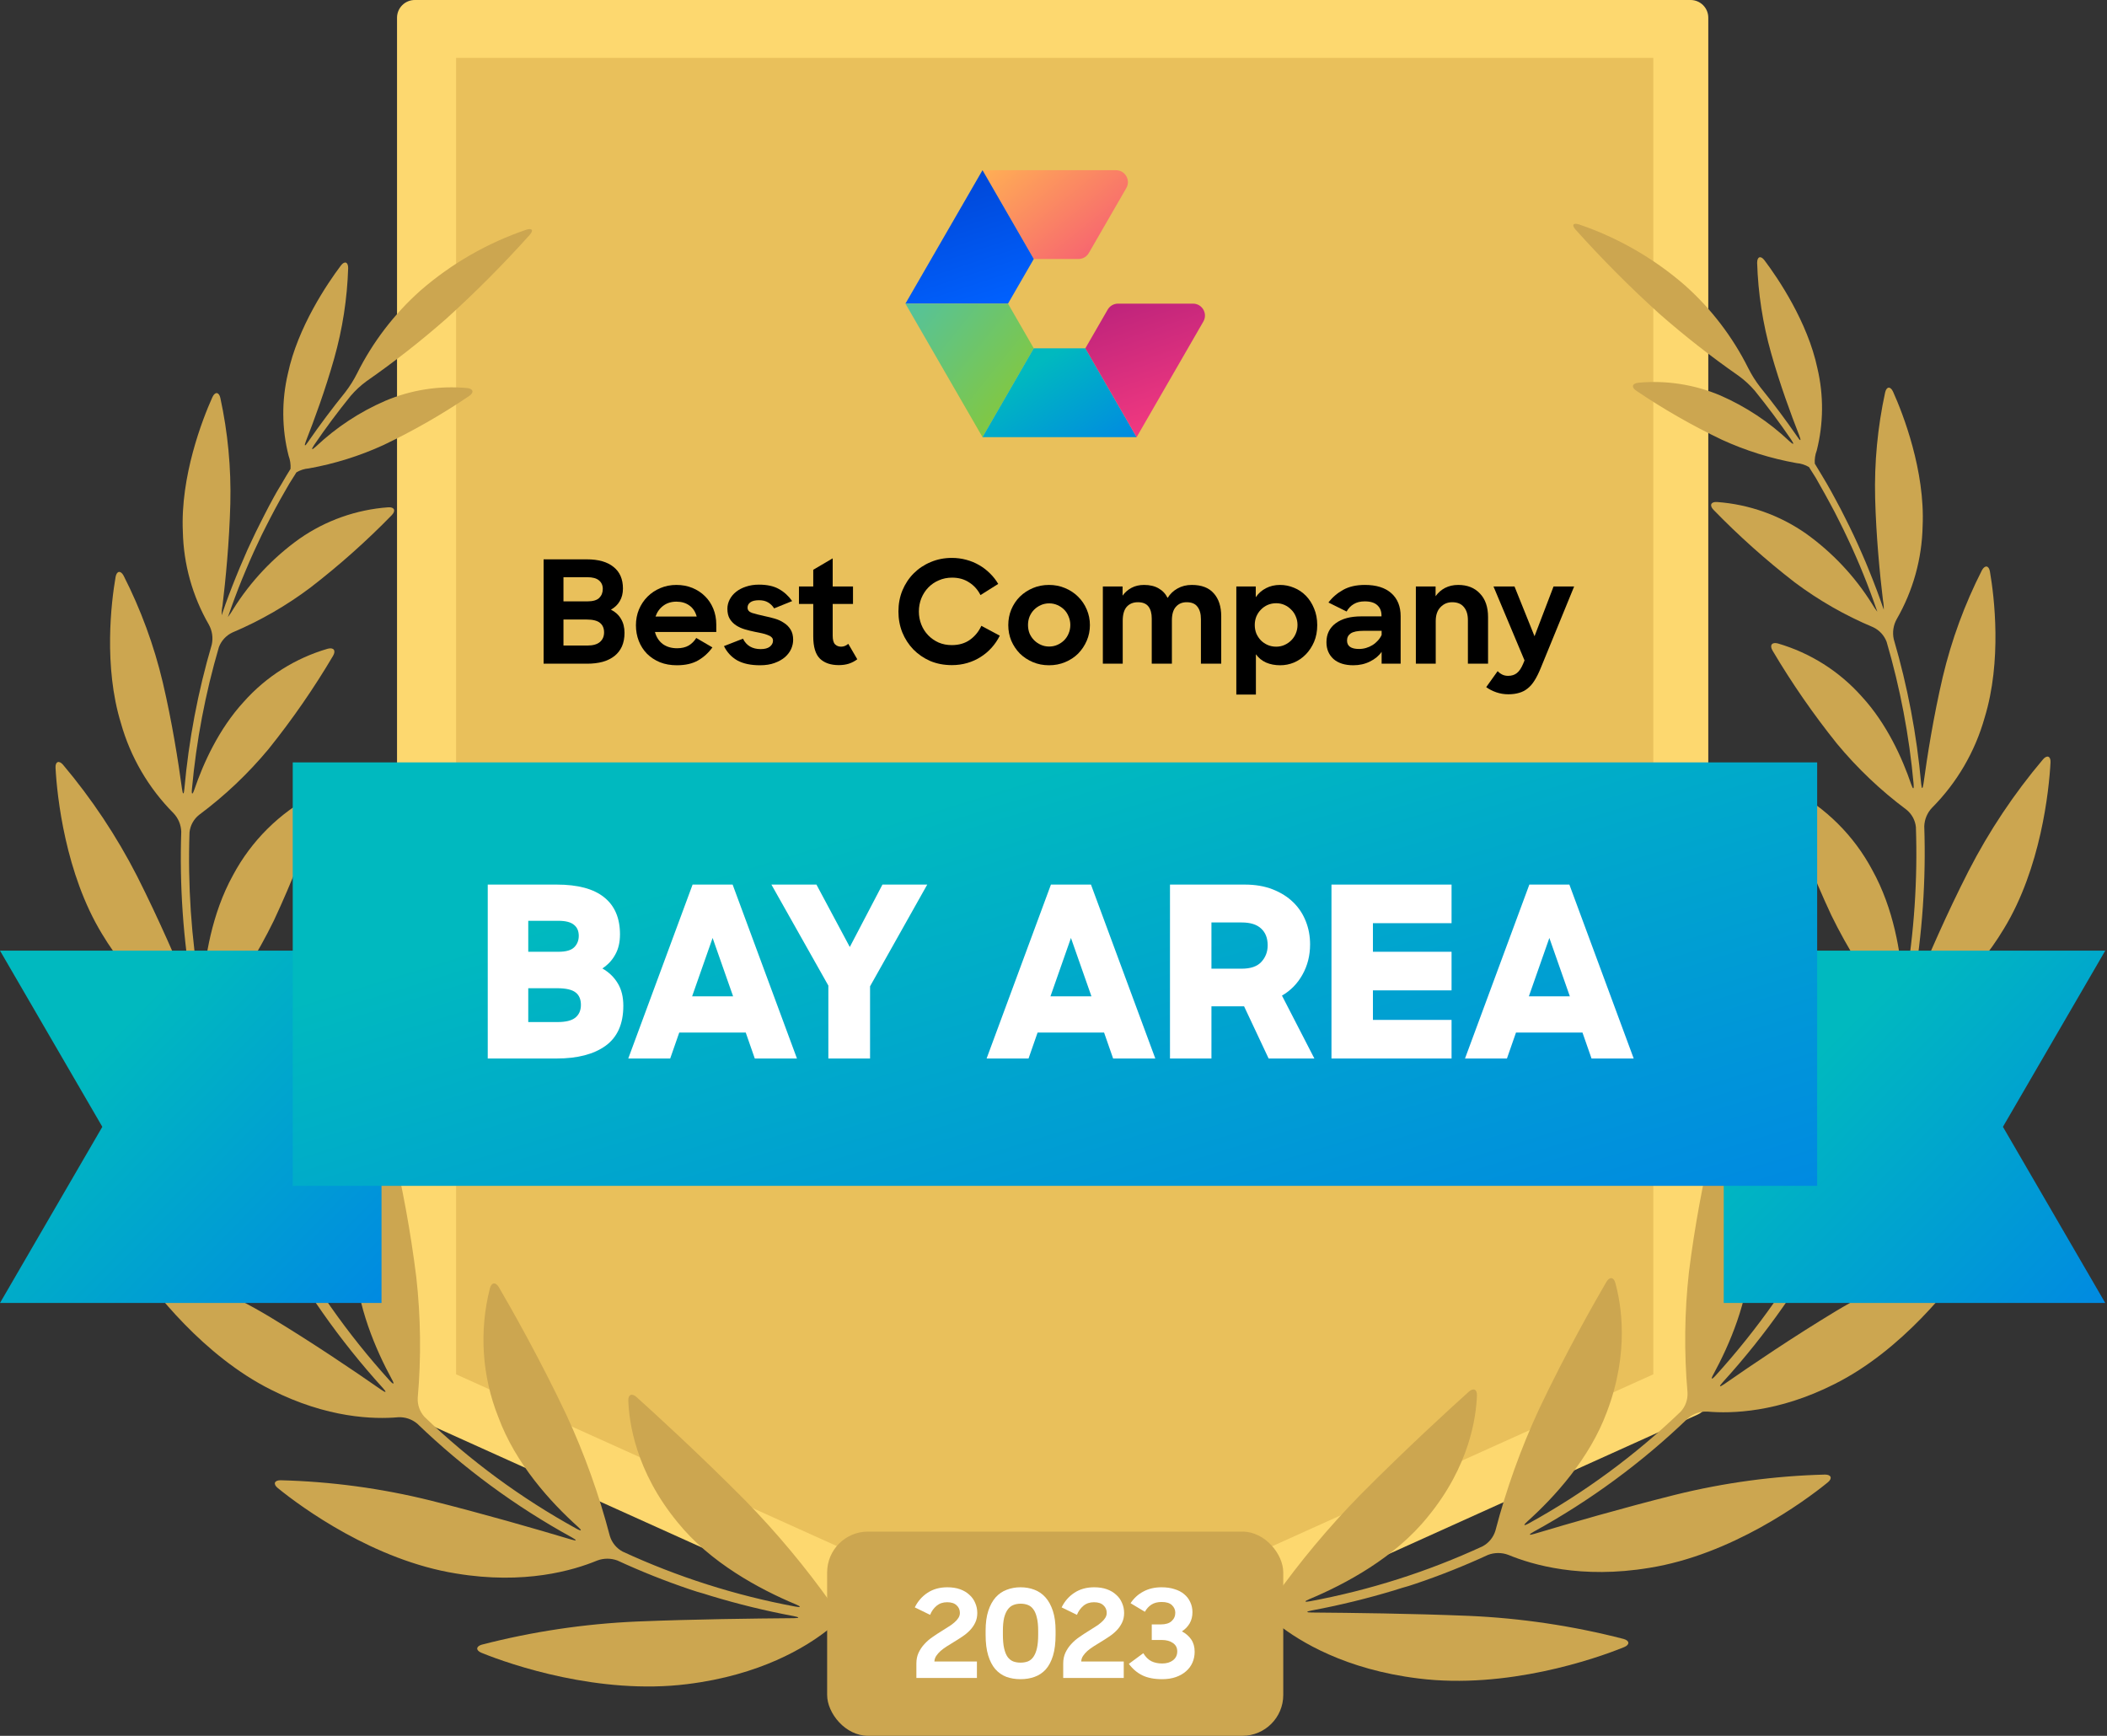<?xml version="1.0" encoding="UTF-8"?>
<svg xmlns="http://www.w3.org/2000/svg" width="619" height="510" viewBox="0 0 619 510" fill="none">
  <rect x="0" y="0" width="619" height="510" fill="#333333" stroke="none"/>
  <g clip-path="url(#clip0_803_287)">
    <g clip-path="url(#clip1_803_287)">
      <path d="M496.622 410.946L309.236 495.487L121.865 410.946V5.194H496.622V410.946V410.946Z" fill="#FDD86F"></path>
      <path fill-rule="evenodd" clip-rule="evenodd" d="M307.105 500.215C307.777 500.513 308.502 500.671 309.236 500.681C309.976 500.673 310.706 500.514 311.382 500.215L498.753 415.612C500.612 414.798 501.827 412.975 501.863 410.946V5.194C501.863 2.326 499.538 2.33142e-05 496.669 2.33142e-05H121.866C120.484 -0.004 119.157 0.541 118.177 1.515C117.197 2.489 116.644 3.813 116.64 5.194V411.008C116.676 413.038 117.891 414.86 119.751 415.674L307.105 500.215ZM309.236 489.795L127.044 407.602V10.389H491.443V407.602L309.236 489.795Z" fill="#FDD86F"></path>
      <path d="M134 403.794V17H485.708V403.794L309.846 483.125L134 403.794V403.794Z" fill="#E9C05B"></path>
      <path d="M244.291 471.225C236.651 460.452 228.175 450.296 218.941 440.852C205.255 427.058 192.238 415.192 186.997 410.464C185.644 409.251 184.524 409.733 184.587 411.537C184.82 417.758 186.655 432.19 199.097 447.307C208.63 459.126 223.171 466.949 233.793 471.381C235.457 472.081 235.348 472.345 233.607 472.019C216.095 468.764 199.058 463.335 182.891 455.86C181.092 454.882 179.75 453.233 179.159 451.272C175.963 439.045 171.685 427.126 166.375 415.658C158.459 398.924 150.03 384.165 146.546 378.178C145.629 376.623 144.4 376.732 143.934 378.489C140.723 391.06 141.589 404.326 146.406 416.374C151.476 430.122 161.834 441.428 169.734 448.535C171.087 449.733 170.916 449.997 169.33 449.126C153.082 440.186 138.081 429.148 124.711 416.296C123.336 414.784 122.619 412.786 122.721 410.744C123.758 398.929 123.617 387.041 122.301 375.254C120.645 361.961 118.236 348.772 115.085 335.752C114.665 333.995 113.53 333.761 112.503 335.301C106.249 345.835 103.352 358.025 104.198 370.246C104.836 383.777 110.419 396.591 115.085 405.192C115.971 406.747 115.707 406.98 114.494 405.643C102.039 391.911 91.349 376.677 82.674 360.293C81.831 358.424 81.775 356.294 82.519 354.383C87.194 343.6 90.728 332.357 93.063 320.838C95.493 307.776 97.134 294.579 97.978 281.32C98.086 279.516 96.998 278.925 95.629 280.091C86.525 288.149 80.11 298.804 77.247 310.62C73.779 323.761 75.132 337.696 76.967 347.26C77.309 349.033 76.967 349.142 76.267 347.494C69.926 333.501 64.987 318.915 61.524 303.948C61.191 301.932 61.69 299.866 62.908 298.225C69.769 289.629 75.662 280.304 80.481 270.418C85.814 259.002 90.411 247.257 94.245 235.255C94.789 233.529 93.872 232.689 92.254 233.498C82.122 238.813 73.826 247.055 68.444 257.152C62.208 268.427 60.124 281.615 59.533 290.822C59.409 292.626 59.097 292.657 58.786 290.822C56.188 275.545 55.146 260.043 55.676 244.555C55.885 242.527 56.906 240.67 58.507 239.407C66.057 233.787 72.912 227.287 78.926 220.045C85.872 211.393 92.192 202.256 97.838 192.705C98.755 191.15 98.055 190.139 96.282 190.605C86.771 193.368 78.232 198.758 71.648 206.157C64.23 214.213 59.673 224.431 57.122 231.911C56.531 233.638 56.22 233.575 56.392 231.771C57.676 217.67 60.327 203.727 64.307 190.139C65.025 188.226 66.466 186.673 68.32 185.815C76.461 182.371 84.149 177.942 91.212 172.627C99.66 166.111 107.637 159.007 115.085 151.368C116.344 150.061 115.893 148.941 114.074 149.05C104.701 149.721 95.684 152.913 87.978 158.288C80.21 163.835 73.605 170.852 68.538 178.941C68.078 179.751 67.558 180.526 66.982 181.258C66.982 181.087 67.091 180.932 67.138 180.776C67.449 179.874 67.76 178.988 68.087 178.086C68.413 177.184 68.724 176.344 69.051 175.458L70.062 172.798L71.104 170.185C71.477 169.299 71.835 168.412 72.208 167.542C72.581 166.671 72.939 165.815 73.312 164.944L74.478 162.316C74.867 161.461 75.272 160.605 75.676 159.75L76.905 157.137L78.18 154.602C78.615 153.747 79.051 152.876 79.502 152.021C79.953 151.165 80.373 150.341 80.824 149.517L82.223 146.951C82.69 146.111 83.156 145.287 83.639 144.462C84.121 143.638 84.603 142.767 85.1 141.927L86.656 139.47L87.076 138.786C88.193 138.12 89.449 137.721 90.746 137.62C98.31 136.265 105.672 133.96 112.659 130.761C121.384 126.602 129.785 121.793 137.791 116.376C139.346 115.365 139.066 114.214 137.262 114.012C129.056 113.255 120.79 114.542 113.203 117.76C105.698 121.011 98.815 125.542 92.861 131.15C91.539 132.379 91.306 132.192 92.317 130.699C95.645 125.816 99.201 121.036 102.985 116.36C104.383 114.717 105.97 113.245 107.713 111.974C115.827 106.327 123.615 100.226 131.041 93.701C139.652 85.913 147.848 77.68 155.598 69.035C156.811 67.682 156.36 66.951 154.649 67.48C143.221 71.364 132.657 77.433 123.545 85.349C115.826 92.219 109.491 100.501 104.883 109.75C103.903 111.691 102.742 113.534 101.415 115.256C97.578 120.004 93.95 124.851 90.528 129.797C89.517 131.352 89.268 131.165 89.922 129.486C92.363 123.265 95.598 114.463 98.18 105.302C100.627 96.654 102.006 87.739 102.285 78.755C102.285 76.936 101.228 76.578 100.139 78.024C96.142 83.328 87.464 96.174 84.587 109.735C82.704 117.694 82.773 125.991 84.789 133.918C85.248 135.144 85.439 136.454 85.349 137.759L84.914 138.49C84.416 139.299 83.934 140.046 83.452 140.917C82.97 141.787 82.441 142.643 81.897 143.529C81.352 144.416 80.948 145.162 80.497 145.971L79.066 148.615L77.76 151.134C77.293 152.021 76.858 152.907 76.407 153.809C75.956 154.711 75.567 155.473 75.163 156.297C74.758 157.122 74.307 158.102 73.888 158.988C73.468 159.874 73.094 160.683 72.706 161.523C72.317 162.363 71.959 163.296 71.539 164.229C71.119 165.162 70.793 165.924 70.435 166.78C70.077 167.635 69.688 168.599 69.315 169.517C68.942 170.434 68.615 171.227 68.289 172.083C67.962 172.938 67.573 173.918 67.231 174.835C66.889 175.753 66.594 176.562 66.283 177.417L65.318 180.201C65.318 180.372 65.21 180.559 65.147 180.73C65.1 179.812 65.174 178.892 65.365 177.993C66.267 170.45 67.371 159.33 67.667 147.993C67.932 137.545 66.945 127.102 64.727 116.889C64.323 115.131 63.172 115.022 62.41 116.671C59.424 123.281 52.97 139.999 53.717 156.204C53.927 165.804 56.553 175.197 61.353 183.513C62.35 185.307 62.654 187.404 62.208 189.408C58.148 203.232 55.455 217.421 54.167 231.771C54.012 233.575 53.717 233.575 53.468 231.771C52.379 223.778 50.559 212.145 47.822 200.496C45.241 189.614 41.373 179.079 36.298 169.112C35.459 167.557 34.292 167.697 33.965 169.486C32.675 176.873 30.404 195.784 35.521 212.456C38.327 222.439 43.638 231.539 50.948 238.894C52.365 240.372 53.185 242.322 53.25 244.368C52.719 260.156 53.809 275.957 56.5 291.522C56.811 293.311 56.5 293.388 55.832 291.724C52.286 283.093 46.718 270.185 40.28 257.432C34.288 245.724 26.983 234.736 18.507 224.68C17.325 223.311 16.221 223.762 16.314 225.566C16.749 233.933 19.175 256.67 29.984 274.415C38.88 289.252 49.424 296.53 55.381 299.749C57.138 300.794 58.442 302.458 59.035 304.415C62.555 319.703 67.604 334.599 74.105 348.878C74.852 350.526 74.603 350.682 73.499 349.236C67.542 341.46 58.491 329.858 48.615 318.676C39.333 308.205 28.899 298.814 17.512 290.682C15.956 289.656 15.054 290.356 15.583 292.098C18.056 300.496 26.438 323.481 42.426 339.033C55.598 351.988 68.444 356.483 75.365 358.069C77.31 358.615 78.976 359.876 80.031 361.599C88.867 378.29 99.76 393.808 112.456 407.789C113.669 409.126 113.483 409.344 111.99 408.318C103.841 402.641 91.772 394.476 79.237 386.903C67.305 379.77 54.593 374.031 41.353 369.795C39.626 369.267 38.911 370.246 39.938 371.739C44.836 378.94 59.735 398.395 79.657 408.333C96.205 416.7 109.89 417.027 116.982 416.405C119.027 416.301 121.034 416.979 122.596 418.302C136.192 431.393 151.462 442.626 168.008 451.708C169.563 452.579 169.563 452.843 167.759 452.314C157.371 449.204 141.927 444.74 126.422 440.852C112.01 437.284 97.252 435.292 82.41 434.912C80.59 434.912 80.171 436.031 81.586 437.182C88.631 442.952 109.999 458.488 134.012 462.314C154.042 465.642 168.381 461.428 175.442 458.504C177.367 457.781 179.489 457.781 181.414 458.504C188.319 461.695 195.39 464.514 202.596 466.949C204.307 467.524 205.706 467.96 205.706 467.928C205.706 467.897 207.121 468.348 208.817 468.877C216.83 471.309 224.97 473.298 233.202 474.834C234.975 475.176 234.96 475.425 233.202 475.44C221.46 475.533 203.996 475.736 187.122 476.42C171.737 477.089 156.465 479.367 141.554 483.216C139.812 483.714 139.735 484.896 141.414 485.596C150.046 489.126 176.095 498.037 201.849 494.818C223.373 492.19 236.764 483.931 243.031 479.001C244.71 477.794 246.751 477.196 248.816 477.306C250.029 477.462 251.242 477.586 252.456 477.711C254.26 477.897 255.721 477.353 255.721 476.544C255.721 475.736 254.26 474.896 252.471 474.694L249.361 474.32C247.349 473.945 245.544 472.844 244.291 471.225Z" fill="#CCA650"></path>
      <path d="M374.181 469.67C381.828 458.897 390.309 448.742 399.547 439.297C413.232 425.503 426.249 413.636 431.506 408.909C432.843 407.696 433.963 408.178 433.901 409.982C433.668 416.203 431.848 430.635 419.375 445.751C409.858 457.571 395.316 465.394 384.71 469.826C383.03 470.526 383.155 470.79 384.881 470.463C402.392 467.208 419.429 461.78 435.596 454.305C437.396 453.327 438.737 451.678 439.329 449.717C442.524 437.49 446.802 425.571 452.112 414.103C460.028 397.369 468.457 382.61 471.941 376.623C472.859 375.067 474.087 375.176 474.554 376.934C476.218 382.952 478.8 397.151 472.081 414.818C467.011 428.566 456.653 439.873 448.753 446.98C447.4 448.177 447.571 448.442 449.157 447.571C465.403 438.627 480.404 427.589 493.776 414.741C495.152 413.229 495.868 411.23 495.767 409.189C494.73 397.374 494.87 385.486 496.187 373.699C497.859 360.438 500.273 347.281 503.418 334.29C503.838 332.533 505.051 332.299 506 333.839C512.256 344.372 515.148 356.564 514.289 368.784C513.652 382.315 508.068 395.13 503.403 403.73C502.532 405.285 502.781 405.518 503.994 404.181C516.449 390.45 527.138 375.215 535.813 358.831C536.656 356.962 536.712 354.832 535.969 352.921C531.301 342.135 527.767 330.893 525.424 319.376C522.979 306.315 521.322 293.118 520.463 279.858C520.354 278.054 521.443 277.463 522.827 278.63C531.914 286.663 538.328 297.283 541.21 309.065C544.693 322.206 543.34 336.141 541.505 345.705C541.163 347.478 541.505 347.587 542.205 345.939C548.551 331.947 553.495 317.36 556.964 302.393C557.283 300.375 556.779 298.313 555.564 296.67C548.703 288.074 542.81 278.749 537.99 268.863C532.665 257.444 528.068 245.699 524.227 233.7C523.683 231.974 524.6 231.134 526.218 231.942C536.35 237.257 544.647 245.5 550.028 255.597C556.342 266.919 558.426 280.107 559.017 289.267C559.126 291.071 559.437 291.102 559.748 289.267C562.346 273.99 563.389 258.488 562.858 243C562.649 240.972 561.628 239.115 560.028 237.852C552.493 232.228 545.654 225.729 539.655 218.49C532.714 209.834 526.395 200.697 520.743 191.15C519.826 189.594 520.526 188.583 522.298 189.05C531.803 191.818 540.335 197.208 546.917 204.602C554.351 212.658 558.892 222.876 561.443 230.356C562.034 232.082 562.345 232.02 562.174 230.216C560.889 216.115 558.238 202.172 554.258 188.583C553.54 186.671 552.099 185.118 550.245 184.26C542.056 180.826 534.32 176.396 527.213 171.072C518.791 164.554 510.84 157.45 503.418 149.812C502.143 148.506 502.594 147.386 504.414 147.495C513.786 148.165 522.803 151.357 530.51 156.733C538.278 162.28 544.883 169.297 549.95 177.386C550.417 178.192 550.937 178.966 551.505 179.703C551.505 179.532 551.396 179.377 551.35 179.221C551.039 178.319 550.728 177.433 550.401 176.531C550.074 175.629 549.763 174.789 549.437 173.902C549.11 173.016 548.768 172.129 548.426 171.243L547.384 168.63C547.026 167.744 546.653 166.857 546.295 165.986L545.175 163.389L544.009 160.761C543.62 159.906 543.216 159.05 542.812 158.195C542.407 157.339 542.003 156.453 541.567 155.582C541.132 154.711 540.743 153.903 540.308 153.047L539.001 150.466C538.566 149.626 538.115 148.786 537.664 147.962L536.264 145.396L534.865 142.907L533.434 140.372L531.879 137.915L531.459 137.231C530.34 136.568 529.085 136.169 527.788 136.064C520.225 134.709 512.862 132.405 505.876 129.206C497.152 125.043 488.751 120.235 480.744 114.82C479.188 113.809 479.468 112.659 481.272 112.456C489.514 111.681 497.82 112.969 505.44 116.204C512.901 119.468 519.741 123.999 525.658 129.595C526.98 130.823 527.213 130.637 526.202 129.144C522.874 124.26 519.318 119.481 515.533 114.805C514.126 113.16 512.529 111.687 510.774 110.419C502.661 104.772 494.872 98.671 487.446 92.145C478.84 84.354 470.643 76.121 462.89 67.48C461.677 66.127 462.128 65.396 463.854 65.925C475.281 69.811 485.845 75.879 494.958 83.794C502.675 90.666 509.01 98.948 513.62 108.195C514.6 110.136 515.761 111.979 517.089 113.701C520.935 118.449 524.564 123.296 527.975 128.242C528.986 129.797 529.235 129.61 528.581 127.931C526.14 121.71 522.905 112.907 520.323 103.747C517.876 95.099 516.497 86.184 516.218 77.2C516.218 75.38 517.275 75.023 518.364 76.469C522.361 81.772 531.054 94.618 533.916 108.18C535.795 116.139 535.731 124.434 533.729 132.363C533.261 133.586 533.064 134.897 533.154 136.204L533.589 136.935L535.051 139.361C535.564 140.217 536.062 141.088 536.606 141.974L537.99 144.416C538.473 145.302 538.955 146.173 539.421 147.06C539.888 147.946 540.308 148.708 540.743 149.532C541.179 150.357 541.645 151.305 542.096 152.207C542.547 153.109 542.936 153.871 543.34 154.696L544.631 157.386L545.798 159.921C546.202 160.823 546.606 161.725 546.995 162.627C547.384 163.529 547.742 164.322 548.099 165.178L549.219 167.915C549.572 168.765 549.914 169.62 550.245 170.481C550.603 171.399 550.961 172.316 551.303 173.234C551.645 174.151 551.941 174.96 552.252 175.815L553.231 178.599L553.418 179.128C553.439 178.21 553.361 177.292 553.185 176.391C552.283 168.848 551.179 157.728 550.883 146.391C550.618 135.943 551.605 125.5 553.822 115.287C554.227 113.53 555.378 113.421 556.14 115.069C559.126 121.679 565.58 138.397 564.833 154.602C564.63 164.206 562.009 173.604 557.213 181.927C556.216 183.721 555.911 185.818 556.357 187.821C560.41 201.647 563.103 215.836 564.398 230.185C564.553 231.989 564.849 231.989 565.098 230.185C566.186 222.191 568.021 210.558 570.743 198.91C573.324 188.028 577.193 177.493 582.267 167.526C583.122 165.971 584.289 166.111 584.6 167.899C585.891 175.286 588.161 194.198 583.045 210.869C580.238 220.853 574.928 229.953 567.617 237.308C566.2 238.786 565.38 240.736 565.315 242.782C565.846 258.57 564.757 274.37 562.065 289.936C561.754 291.724 562.065 291.802 562.734 290.138C566.28 281.507 571.847 268.598 578.363 255.846C584.38 244.134 591.711 233.146 600.214 223.093C601.396 221.725 602.5 222.176 602.407 223.98C601.971 232.347 599.545 255.084 588.737 272.829C579.841 287.665 569.312 294.944 563.34 298.163C561.583 299.208 560.279 300.872 559.685 302.828C556.165 318.117 551.117 333.013 544.616 347.292C543.869 348.94 544.118 349.096 545.222 347.649C551.179 339.873 560.23 328.272 570.105 317.09C579.388 306.619 589.822 297.228 601.209 289.096C602.765 288.07 603.667 288.769 603.138 290.511C600.587 298.847 592.158 321.88 576.217 337.369C563.045 350.324 550.199 354.819 543.278 356.405C541.305 356.934 539.608 358.197 538.535 359.935C529.704 376.63 518.81 392.148 506.109 406.125C504.896 407.462 505.082 407.68 506.575 406.654C514.725 400.977 526.793 392.812 539.328 385.238C551.261 378.106 563.972 372.367 577.213 368.131C578.954 367.603 579.654 368.582 578.643 370.075C573.729 377.276 558.846 396.731 538.908 406.669C522.361 415.036 508.675 415.363 501.583 414.741C499.54 414.643 497.534 415.321 495.969 416.638C482.37 429.726 467.1 440.958 450.557 450.044C449.002 450.915 449.08 451.179 450.806 450.65C461.195 447.54 476.638 443.076 492.143 439.188C506.561 435.619 521.323 433.627 536.171 433.248C537.975 433.248 538.395 434.367 536.995 435.518C529.935 441.288 508.566 456.824 484.554 460.65C464.523 463.978 450.199 459.764 443.123 456.84C441.204 456.116 439.086 456.116 437.167 456.84C430.257 460.031 423.181 462.85 415.969 465.285C414.259 465.86 412.859 466.296 412.859 466.264C412.859 466.233 411.444 466.684 409.749 467.213C401.741 469.643 393.605 471.632 385.379 473.17C383.59 473.512 383.606 473.76 385.379 473.776C397.12 473.869 414.585 474.072 431.459 474.756C446.844 475.424 462.116 477.702 477.027 481.552C478.768 482.05 478.846 483.232 477.167 483.931C468.535 487.462 442.486 496.373 416.747 493.154C395.208 490.526 381.817 482.267 375.55 477.337C373.871 476.13 371.83 475.532 369.764 475.642C368.551 475.798 367.338 475.922 366.125 476.047C364.321 476.233 362.859 475.689 362.859 474.88C362.859 474.072 364.321 473.232 366.125 473.03L369.236 472.656C371.189 472.288 372.945 471.228 374.181 469.67Z" fill="#CCA650"></path>
      <path d="M288.645 50L303.703 76.097H316.835C318.088 76.097 319.247 75.428 319.873 74.343L330.888 55.263C332.238 52.924 330.55 50 327.85 50H288.645Z" fill="url(#paint0_linear_803_287)"></path>
      <path d="M288.644 50L303.703 76.097L296.132 89.212H266L288.644 50Z" fill="url(#paint1_linear_803_287)"></path>
      <path d="M266 89.212H296.132L303.703 102.335L288.644 128.432L266 89.212Z" fill="url(#paint2_linear_803_287)"></path>
      <path d="M303.703 102.335H318.86L333.926 128.432H288.645L303.703 102.335Z" fill="url(#paint3_linear_803_287)"></path>
      <path d="M318.859 102.335L325.418 90.968C326.045 89.881 327.203 89.212 328.457 89.212H350.486C353.187 89.212 354.875 92.136 353.525 94.475L333.925 128.432L318.859 102.335Z" fill="url(#paint4_linear_803_287)"></path>
      <path d="M79.051 279.314H0L30.062 331.071L0 382.828H112.083V345.223V279.314H79.051V279.314Z" fill="url(#paint5_linear_803_287)"></path>
      <path d="M618.488 279.314H539.437H506.404V345.223V382.828H618.488L588.426 331.071L618.488 279.314V279.314Z" fill="url(#paint6_linear_803_287)"></path>
      <path d="M533.851 348.416V278.51V273.86V269.194V224H86V269.194V273.86V278.51V348.416H112.765H115.891H119.032H500.818H503.944H507.086H533.851V348.416Z" fill="url(#paint7_linear_803_287)"></path>
      <path d="M143.292 259.9H163.522C169.728 259.9 174.372 261.137 177.452 263.61C180.578 266.083 182.142 269.723 182.142 274.53C182.142 276.863 181.675 278.847 180.742 280.48C179.855 282.113 178.595 283.467 176.962 284.54C178.922 285.66 180.438 287.13 181.512 288.95C182.585 290.723 183.122 292.917 183.122 295.53C183.122 300.85 181.372 304.77 177.872 307.29C174.418 309.763 169.635 311 163.522 311H143.292V259.9ZM155.192 290.35V300.29H163.802C166.182 300.29 167.908 299.87 168.982 299.03C170.102 298.143 170.662 296.883 170.662 295.25C170.662 293.617 170.148 292.403 169.122 291.61C168.095 290.77 166.252 290.35 163.592 290.35H155.192ZM155.192 270.54V279.64H164.082C166.275 279.64 167.815 279.197 168.702 278.31C169.588 277.423 170.032 276.303 170.032 274.95C170.032 273.55 169.565 272.477 168.632 271.73C167.698 270.937 166.158 270.54 164.012 270.54H155.192Z" fill="white"></path>
      <path d="M203.473 259.9H215.233L234.133 311H221.743L219.083 303.37H199.553L196.893 311H184.573L203.473 259.9ZM203.333 292.73H215.373L209.353 275.58L203.333 292.73Z" fill="white"></path>
      <path d="M243.356 289.58L226.626 259.9H239.856L249.656 278.24L259.246 259.9H272.406L255.606 289.79V311H243.356V289.58Z" fill="white"></path>
      <path d="M308.747 259.9H320.507L339.407 311H327.017L324.357 303.37H304.827L302.167 311H289.847L308.747 259.9ZM308.607 292.73H320.647L314.627 275.58L308.607 292.73Z" fill="white"></path>
      <path d="M343.721 259.9H365.701C368.781 259.9 371.511 260.367 373.891 261.3C376.271 262.233 378.278 263.493 379.911 265.08C381.545 266.667 382.781 268.533 383.621 270.68C384.461 272.78 384.881 275.043 384.881 277.47C384.881 280.737 384.135 283.7 382.641 286.36C381.195 288.973 379.188 291.027 376.621 292.52L386.141 311H372.701L365.491 295.67H355.901V311H343.721V259.9ZM355.901 271.03V284.61H364.791C367.405 284.61 369.318 283.957 370.531 282.65C371.791 281.297 372.421 279.663 372.421 277.75C372.421 275.65 371.791 274.017 370.531 272.85C369.271 271.637 367.358 271.03 364.791 271.03H355.901Z" fill="white"></path>
      <path d="M391.163 259.9H426.443V271.24H403.343V279.64H426.443V290.98H403.343V299.66H426.443V311H391.163V259.9Z" fill="white"></path>
      <path d="M449.294 259.9H461.054L479.954 311H467.564L464.904 303.37H445.374L442.714 311H430.394L449.294 259.9ZM449.154 292.73H461.194L455.174 275.58L449.154 292.73Z" fill="white"></path>
    </g>
    <path d="M159.7 164.34H172.384C175.8 164.34 178.418 165.082 180.238 166.566C182.086 168.022 183.01 170.136 183.01 172.908C183.01 174.336 182.702 175.568 182.086 176.604C181.498 177.64 180.63 178.48 179.482 179.124C180.77 179.768 181.75 180.664 182.422 181.812C183.122 182.96 183.472 184.332 183.472 185.928C183.472 187.44 183.22 188.77 182.716 189.918C182.212 191.038 181.484 191.976 180.532 192.732C179.58 193.488 178.418 194.062 177.046 194.454C175.702 194.818 174.176 195 172.468 195H159.7V164.34ZM165.538 182.022V189.666H172.552C174.176 189.666 175.394 189.33 176.206 188.658C177.046 187.958 177.466 187.006 177.466 185.802C177.466 184.598 177.074 183.674 176.29 183.03C175.506 182.358 174.176 182.022 172.3 182.022H165.538ZM165.538 169.59V176.688H172.594C174.19 176.688 175.338 176.352 176.038 175.68C176.738 174.98 177.088 174.098 177.088 173.034C177.088 171.97 176.71 171.13 175.954 170.514C175.226 169.898 174.078 169.59 172.51 169.59H165.538Z" fill="black"></path>
    <path d="M198.837 195.462C197.017 195.462 195.365 195.168 193.881 194.58C192.397 193.964 191.123 193.124 190.059 192.06C189.023 190.996 188.225 189.75 187.665 188.322C187.105 186.894 186.825 185.354 186.825 183.702C186.825 182.05 187.119 180.51 187.707 179.082C188.323 177.626 189.163 176.366 190.227 175.302C191.291 174.238 192.551 173.398 194.007 172.782C195.463 172.166 197.031 171.858 198.711 171.858C200.419 171.858 201.987 172.152 203.415 172.74C204.843 173.328 206.075 174.14 207.111 175.176C208.147 176.184 208.959 177.402 209.547 178.83C210.135 180.258 210.429 181.812 210.429 183.492V185.676H192.411C192.803 187.16 193.559 188.336 194.679 189.204C195.827 190.044 197.241 190.464 198.921 190.464C200.265 190.464 201.399 190.198 202.323 189.666C203.247 189.106 203.989 188.364 204.549 187.44L209.295 190.212C208.147 191.808 206.747 193.082 205.095 194.034C203.443 194.986 201.357 195.462 198.837 195.462ZM198.711 176.772C197.227 176.772 195.953 177.164 194.889 177.948C193.825 178.732 193.055 179.796 192.579 181.14H204.675C204.283 179.712 203.569 178.634 202.533 177.906C201.497 177.15 200.223 176.772 198.711 176.772Z" fill="black"></path>
    <path d="M223.271 195.462C220.555 195.462 218.329 194.986 216.593 194.034C214.885 193.054 213.583 191.654 212.687 189.834L218.273 187.65C219.281 189.694 221.017 190.716 223.481 190.716C224.657 190.716 225.553 190.478 226.169 190.002C226.785 189.498 227.093 188.91 227.093 188.238C227.093 187.818 226.953 187.482 226.673 187.23C226.393 186.95 226.001 186.726 225.497 186.558C225.021 186.362 224.461 186.194 223.817 186.054C223.173 185.914 222.487 185.774 221.759 185.634C220.807 185.438 219.841 185.2 218.861 184.92C217.909 184.64 217.041 184.248 216.257 183.744C215.501 183.24 214.885 182.61 214.409 181.854C213.933 181.07 213.695 180.076 213.695 178.872C213.695 177.92 213.919 177.01 214.367 176.142C214.815 175.274 215.445 174.518 216.257 173.874C217.069 173.23 218.035 172.726 219.155 172.362C220.303 171.97 221.577 171.774 222.977 171.774C225.385 171.774 227.345 172.208 228.857 173.076C230.369 173.916 231.657 175.092 232.721 176.604L227.429 178.746C226.953 177.99 226.351 177.402 225.623 176.982C224.923 176.562 224.041 176.352 222.977 176.352C221.829 176.352 220.975 176.562 220.415 176.982C219.883 177.374 219.617 177.892 219.617 178.536C219.617 179.264 220.065 179.782 220.961 180.09C221.857 180.37 223.131 180.692 224.783 181.056C225.735 181.252 226.687 181.49 227.639 181.77C228.619 182.05 229.501 182.456 230.285 182.988C231.097 183.492 231.755 184.15 232.259 184.962C232.763 185.774 233.015 186.782 233.015 187.986C233.015 188.882 232.819 189.778 232.427 190.674C232.035 191.542 231.433 192.34 230.621 193.068C229.809 193.768 228.787 194.342 227.555 194.79C226.351 195.238 224.923 195.462 223.271 195.462Z" fill="black"></path>
    <path d="M234.719 172.32H238.919V167.406L244.631 164.046V172.32H250.595V177.444H244.631V186.768C244.631 187.972 244.855 188.812 245.303 189.288C245.779 189.764 246.381 190.002 247.109 190.002C247.865 190.002 248.565 189.722 249.209 189.162L251.855 193.698C251.127 194.258 250.301 194.692 249.377 195C248.481 195.28 247.501 195.42 246.437 195.42C244.057 195.42 242.209 194.79 240.893 193.53C239.577 192.242 238.919 190.058 238.919 186.978V177.444H234.719V172.32Z" fill="black"></path>
    <path d="M279.652 195.42C277.328 195.42 275.2 195.014 273.268 194.202C271.364 193.362 269.712 192.228 268.312 190.8C266.94 189.372 265.862 187.706 265.078 185.802C264.322 183.898 263.944 181.854 263.944 179.67C263.944 177.43 264.336 175.358 265.12 173.454C265.932 171.522 267.038 169.856 268.438 168.456C269.866 167.028 271.532 165.922 273.436 165.138C275.34 164.326 277.412 163.92 279.652 163.92C281.108 163.92 282.508 164.102 283.852 164.466C285.224 164.83 286.484 165.348 287.632 166.02C288.808 166.692 289.872 167.504 290.824 168.456C291.776 169.38 292.588 170.416 293.26 171.564L288.052 174.84C287.24 173.244 286.12 171.998 284.692 171.102C283.292 170.178 281.626 169.716 279.694 169.716C278.294 169.716 276.992 169.982 275.788 170.514C274.612 171.018 273.59 171.718 272.722 172.614C271.854 173.51 271.168 174.574 270.664 175.806C270.188 177.01 269.95 178.298 269.95 179.67C269.95 181.014 270.188 182.288 270.664 183.492C271.14 184.696 271.812 185.746 272.68 186.642C273.548 187.538 274.57 188.252 275.746 188.784C276.922 189.288 278.21 189.54 279.61 189.54C281.71 189.54 283.488 189.022 284.944 187.986C286.428 186.922 287.548 185.55 288.304 183.87L293.722 186.768C293.078 188.056 292.28 189.232 291.328 190.296C290.376 191.36 289.298 192.27 288.094 193.026C286.918 193.782 285.616 194.37 284.188 194.79C282.76 195.21 281.248 195.42 279.652 195.42Z" fill="black"></path>
    <path d="M308.184 195.462C306.476 195.462 304.894 195.154 303.438 194.538C301.982 193.922 300.708 193.082 299.616 192.018C298.552 190.926 297.712 189.666 297.096 188.238C296.508 186.81 296.214 185.284 296.214 183.66C296.214 182.036 296.508 180.51 297.096 179.082C297.712 177.626 298.552 176.366 299.616 175.302C300.708 174.238 301.982 173.398 303.438 172.782C304.894 172.166 306.476 171.858 308.184 171.858C309.864 171.858 311.432 172.166 312.888 172.782C314.372 173.398 315.646 174.238 316.71 175.302C317.802 176.366 318.656 177.626 319.272 179.082C319.888 180.51 320.196 182.036 320.196 183.66C320.196 185.284 319.888 186.81 319.272 188.238C318.656 189.666 317.816 190.926 316.752 192.018C315.688 193.082 314.414 193.922 312.93 194.538C311.474 195.154 309.892 195.462 308.184 195.462ZM308.226 189.96C309.094 189.96 309.906 189.792 310.662 189.456C311.418 189.12 312.076 188.672 312.636 188.112C313.196 187.552 313.63 186.894 313.938 186.138C314.274 185.354 314.442 184.514 314.442 183.618C314.442 182.75 314.274 181.924 313.938 181.14C313.63 180.356 313.196 179.684 312.636 179.124C312.076 178.564 311.418 178.116 310.662 177.78C309.906 177.444 309.094 177.276 308.226 177.276C307.358 177.276 306.546 177.444 305.79 177.78C305.034 178.116 304.376 178.564 303.816 179.124C303.256 179.684 302.808 180.356 302.472 181.14C302.164 181.924 302.01 182.75 302.01 183.618C302.01 184.514 302.164 185.354 302.472 186.138C302.808 186.894 303.256 187.552 303.816 188.112C304.376 188.672 305.034 189.12 305.79 189.456C306.546 189.792 307.358 189.96 308.226 189.96Z" fill="black"></path>
    <path d="M323.998 172.32H329.794V175.008C330.494 174.028 331.376 173.258 332.44 172.698C333.504 172.138 334.722 171.858 336.094 171.858C337.802 171.858 339.23 172.194 340.378 172.866C341.526 173.51 342.408 174.448 343.024 175.68C343.752 174.504 344.718 173.58 345.922 172.908C347.154 172.208 348.554 171.858 350.122 171.858C353.006 171.858 355.162 172.684 356.59 174.336C358.046 175.96 358.774 178.2 358.774 181.056V195H352.81V181.896C352.81 180.356 352.474 179.152 351.802 178.284C351.158 177.388 350.094 176.94 348.61 176.94C347.294 176.94 346.244 177.388 345.46 178.284C344.676 179.152 344.284 180.482 344.284 182.274V195H338.362V181.728C338.362 180.216 338.04 179.04 337.396 178.2C336.752 177.36 335.716 176.94 334.288 176.94C332.916 176.94 331.824 177.388 331.012 178.284C330.228 179.18 329.836 180.552 329.836 182.4V195H323.998V172.32Z" fill="black"></path>
    <path d="M376.103 195.462C374.563 195.462 373.177 195.196 371.945 194.664C370.713 194.104 369.719 193.292 368.963 192.228V204.072H363.209V172.32H368.921V175.47C369.677 174.35 370.671 173.468 371.903 172.824C373.135 172.18 374.521 171.858 376.061 171.858C377.489 171.858 378.861 172.138 380.177 172.698C381.493 173.23 382.655 174.014 383.663 175.05C384.671 176.086 385.469 177.332 386.057 178.788C386.673 180.244 386.981 181.868 386.981 183.66C386.981 185.48 386.673 187.118 386.057 188.574C385.441 190.002 384.629 191.234 383.621 192.27C382.613 193.306 381.451 194.104 380.135 194.664C378.847 195.196 377.503 195.462 376.103 195.462ZM374.927 190.002C375.795 190.002 376.607 189.834 377.363 189.498C378.119 189.162 378.777 188.714 379.337 188.154C379.925 187.566 380.373 186.894 380.681 186.138C381.017 185.354 381.185 184.514 381.185 183.618C381.185 182.722 381.017 181.896 380.681 181.14C380.373 180.356 379.925 179.684 379.337 179.124C378.777 178.536 378.119 178.074 377.363 177.738C376.607 177.402 375.795 177.234 374.927 177.234C374.031 177.234 373.191 177.402 372.407 177.738C371.651 178.074 370.993 178.536 370.433 179.124C369.873 179.684 369.425 180.356 369.089 181.14C368.781 181.924 368.627 182.75 368.627 183.618C368.627 184.514 368.781 185.354 369.089 186.138C369.425 186.894 369.873 187.566 370.433 188.154C370.993 188.714 371.651 189.162 372.407 189.498C373.191 189.834 374.031 190.002 374.927 190.002Z" fill="black"></path>
    <path d="M397.583 195.462C395.091 195.462 393.145 194.846 391.745 193.614C390.373 192.354 389.687 190.716 389.687 188.7C389.687 186.32 390.597 184.458 392.417 183.114C394.237 181.77 396.729 181.098 399.893 181.098H405.857V180.804C405.857 179.572 405.451 178.578 404.639 177.822C403.827 177.066 402.595 176.688 400.943 176.688C399.655 176.688 398.577 176.954 397.709 177.486C396.841 177.99 396.141 178.718 395.609 179.67L390.275 177.024C391.423 175.512 392.851 174.28 394.559 173.328C396.295 172.348 398.437 171.858 400.985 171.858C404.345 171.858 406.935 172.67 408.755 174.294C410.575 175.918 411.485 178.172 411.485 181.056V195H405.899V191.514C405.087 192.69 403.939 193.642 402.455 194.37C400.999 195.098 399.375 195.462 397.583 195.462ZM399.263 190.674C399.963 190.674 400.649 190.576 401.321 190.38C401.993 190.184 402.623 189.904 403.211 189.54C403.799 189.176 404.317 188.742 404.765 188.238C405.241 187.734 405.619 187.174 405.899 186.558V185.34H400.565C398.829 185.34 397.583 185.592 396.827 186.096C396.099 186.6 395.735 187.3 395.735 188.196C395.735 189.848 396.911 190.674 399.263 190.674Z" fill="black"></path>
    <path d="M415.956 172.32H421.751V175.176C422.479 174.14 423.403 173.328 424.523 172.74C425.671 172.152 426.96 171.858 428.388 171.858C431.076 171.858 433.204 172.698 434.772 174.378C436.368 176.03 437.165 178.34 437.165 181.308V195H431.243V182.19C431.243 180.566 430.852 179.292 430.068 178.368C429.312 177.416 428.164 176.94 426.624 176.94C425.252 176.94 424.104 177.43 423.18 178.41C422.256 179.362 421.793 180.72 421.793 182.484V195H415.956V172.32Z" fill="black"></path>
    <path d="M443.09 203.988C441.886 203.988 440.71 203.792 439.562 203.4C438.442 203.008 437.462 202.504 436.622 201.888L439.982 197.184C440.374 197.604 440.822 197.94 441.326 198.192C441.83 198.444 442.404 198.57 443.048 198.57C444.084 198.57 444.938 198.304 445.61 197.772C446.31 197.24 446.94 196.302 447.5 194.958L447.878 194.034L438.764 172.32H444.938L450.818 186.936L456.404 172.32H462.452L452.666 196.218C452.078 197.674 451.476 198.892 450.86 199.872C450.244 200.88 449.558 201.678 448.802 202.266C448.046 202.882 447.206 203.316 446.282 203.568C445.358 203.848 444.294 203.988 443.09 203.988Z" fill="black"></path>
    <rect x="243" y="450" width="134" height="60" rx="12" fill="#CCA650"></rect>
    <path d="M269.218 488.752C269.218 487.576 269.434 486.52 269.866 485.584C270.322 484.624 270.898 483.772 271.594 483.028C272.29 482.26 273.082 481.576 273.97 480.976C274.858 480.352 275.734 479.776 276.598 479.248C277.318 478.792 278.002 478.36 278.65 477.952C279.322 477.544 279.898 477.124 280.378 476.692C280.882 476.26 281.278 475.816 281.566 475.36C281.854 474.904 281.998 474.412 281.998 473.884C281.998 472.972 281.674 472.228 281.026 471.652C280.402 471.052 279.478 470.752 278.254 470.752C277.03 470.752 275.998 471.1 275.158 471.796C274.318 472.492 273.682 473.38 273.25 474.46L268.75 472.264C269.638 470.464 270.886 469.036 272.494 467.98C274.126 466.9 276.07 466.36 278.326 466.36C279.718 466.36 280.954 466.552 282.034 466.936C283.114 467.32 284.026 467.86 284.77 468.556C285.538 469.228 286.114 470.032 286.498 470.968C286.906 471.88 287.11 472.864 287.11 473.92C287.11 474.976 286.906 475.924 286.498 476.764C286.09 477.604 285.562 478.36 284.914 479.032C284.266 479.704 283.522 480.316 282.682 480.868C281.866 481.42 281.038 481.948 280.198 482.452C279.478 482.884 278.782 483.316 278.11 483.748C277.438 484.18 276.838 484.624 276.31 485.08C275.806 485.536 275.386 486.016 275.05 486.52C274.714 487.024 274.534 487.576 274.51 488.176H287.002V493H269.218V488.752Z" fill="white"></path>
    <path d="M299.816 488.5C300.608 488.5 301.328 488.38 301.976 488.14C302.624 487.876 303.164 487.432 303.596 486.808C304.052 486.16 304.4 485.308 304.64 484.252C304.88 483.196 305 481.864 305 480.256V479.176C305 477.592 304.868 476.284 304.604 475.252C304.364 474.22 304.016 473.404 303.56 472.804C303.128 472.204 302.588 471.784 301.94 471.544C301.316 471.304 300.62 471.184 299.852 471.184C299.06 471.184 298.34 471.316 297.692 471.58C297.068 471.82 296.528 472.252 296.072 472.876C295.616 473.476 295.256 474.292 294.992 475.324C294.752 476.356 294.632 477.64 294.632 479.176V480.256C294.632 481.888 294.752 483.232 294.992 484.288C295.232 485.344 295.568 486.184 296 486.808C296.456 487.432 297.008 487.876 297.656 488.14C298.304 488.38 299.024 488.5 299.816 488.5ZM299.816 493.36C298.304 493.36 296.912 493.132 295.64 492.676C294.392 492.196 293.312 491.44 292.4 490.408C291.512 489.376 290.816 488.032 290.312 486.376C289.808 484.72 289.556 482.704 289.556 480.328V479.104C289.556 476.824 289.82 474.88 290.348 473.272C290.876 471.664 291.596 470.344 292.508 469.312C293.444 468.28 294.536 467.536 295.784 467.08C297.032 466.6 298.376 466.36 299.816 466.36C301.28 466.36 302.636 466.6 303.884 467.08C305.156 467.56 306.248 468.316 307.16 469.348C308.072 470.38 308.792 471.7 309.32 473.308C309.848 474.916 310.112 476.848 310.112 479.104V480.328C310.112 482.752 309.86 484.792 309.356 486.448C308.852 488.104 308.144 489.448 307.232 490.48C306.32 491.488 305.228 492.22 303.956 492.676C302.708 493.132 301.328 493.36 299.816 493.36Z" fill="white"></path>
    <path d="M312.353 488.752C312.353 487.576 312.569 486.52 313.001 485.584C313.457 484.624 314.033 483.772 314.729 483.028C315.425 482.26 316.217 481.576 317.105 480.976C317.993 480.352 318.869 479.776 319.733 479.248C320.453 478.792 321.137 478.36 321.785 477.952C322.457 477.544 323.033 477.124 323.513 476.692C324.017 476.26 324.413 475.816 324.701 475.36C324.989 474.904 325.133 474.412 325.133 473.884C325.133 472.972 324.809 472.228 324.161 471.652C323.537 471.052 322.613 470.752 321.389 470.752C320.165 470.752 319.133 471.1 318.293 471.796C317.453 472.492 316.817 473.38 316.385 474.46L311.885 472.264C312.773 470.464 314.021 469.036 315.629 467.98C317.261 466.9 319.205 466.36 321.461 466.36C322.853 466.36 324.089 466.552 325.169 466.936C326.249 467.32 327.161 467.86 327.905 468.556C328.673 469.228 329.249 470.032 329.633 470.968C330.041 471.88 330.245 472.864 330.245 473.92C330.245 474.976 330.041 475.924 329.633 476.764C329.225 477.604 328.697 478.36 328.049 479.032C327.401 479.704 326.657 480.316 325.817 480.868C325.001 481.42 324.173 481.948 323.333 482.452C322.613 482.884 321.917 483.316 321.245 483.748C320.573 484.18 319.973 484.624 319.445 485.08C318.941 485.536 318.521 486.016 318.185 486.52C317.849 487.024 317.669 487.576 317.645 488.176H330.137V493H312.353V488.752Z" fill="white"></path>
    <path d="M341.428 493.36C339.1 493.36 337.168 492.988 335.632 492.244C334.096 491.5 332.764 490.372 331.636 488.86L335.884 485.728C336.532 486.808 337.312 487.588 338.224 488.068C339.136 488.524 340.204 488.752 341.428 488.752C342.724 488.752 343.78 488.44 344.596 487.816C345.436 487.168 345.856 486.292 345.856 485.188C345.856 484.132 345.436 483.316 344.596 482.74C343.756 482.14 342.652 481.84 341.284 481.84H338.368V477.268H341.068C342.46 477.268 343.504 476.944 344.2 476.296C344.92 475.648 345.28 474.832 345.28 473.848C345.28 472.984 344.956 472.24 344.308 471.616C343.66 470.992 342.652 470.68 341.284 470.68C340.084 470.68 339.088 470.932 338.296 471.436C337.504 471.94 336.856 472.648 336.352 473.56L332.14 471.04C333.1 469.576 334.348 468.436 335.884 467.62C337.42 466.78 339.208 466.36 341.248 466.36C342.664 466.36 343.924 466.54 345.028 466.9C346.156 467.236 347.104 467.728 347.872 468.376C348.664 469.024 349.264 469.804 349.672 470.716C350.104 471.604 350.32 472.6 350.32 473.704C350.32 474.928 350.044 476.02 349.492 476.98C348.94 477.916 348.184 478.696 347.224 479.32C348.376 479.92 349.288 480.712 349.96 481.696C350.632 482.68 350.968 483.88 350.968 485.296C350.968 486.448 350.752 487.516 350.32 488.5C349.888 489.484 349.252 490.336 348.412 491.056C347.596 491.776 346.6 492.34 345.424 492.748C344.248 493.156 342.916 493.36 341.428 493.36Z" fill="white"></path>
  </g>
  <defs>
    <linearGradient id="paint0_linear_803_287" x1="288.344" y1="49.649" x2="328.519" y2="99.596" gradientUnits="userSpaceOnUse">
      <stop stop-color="#FFB054"></stop>
      <stop offset="1" stop-color="#F23980"></stop>
    </linearGradient>
    <linearGradient id="paint1_linear_803_287" x1="296.525" y1="89.296" x2="281.066" y2="41.77" gradientUnits="userSpaceOnUse">
      <stop stop-color="#0061FF"></stop>
      <stop offset="1" stop-color="#0041CE"></stop>
    </linearGradient>
    <linearGradient id="paint2_linear_803_287" x1="253.96" y1="75.262" x2="302.514" y2="114.405" gradientUnits="userSpaceOnUse">
      <stop stop-color="#40C0C4"></stop>
      <stop offset="1" stop-color="#83C83F"></stop>
    </linearGradient>
    <linearGradient id="paint3_linear_803_287" x1="303.08" y1="107.893" x2="336.939" y2="161.109" gradientUnits="userSpaceOnUse">
      <stop stop-color="#00B9BF"></stop>
      <stop offset="1" stop-color="#0061FF"></stop>
    </linearGradient>
    <linearGradient id="paint4_linear_803_287" x1="332.551" y1="59.122" x2="353.894" y2="121.853" gradientUnits="userSpaceOnUse">
      <stop stop-color="#9B1578"></stop>
      <stop offset="1" stop-color="#F23980"></stop>
    </linearGradient>
    <linearGradient id="paint5_linear_803_287" x1="35.732" y1="301.358" x2="183.97" y2="446.752" gradientUnits="userSpaceOnUse">
      <stop stop-color="#00B9BF"></stop>
      <stop offset="1" stop-color="#0061FF"></stop>
    </linearGradient>
    <linearGradient id="paint6_linear_803_287" x1="542.137" y1="301.358" x2="690.374" y2="446.752" gradientUnits="userSpaceOnUse">
      <stop stop-color="#00B9BF"></stop>
      <stop offset="1" stop-color="#0061FF"></stop>
    </linearGradient>
    <linearGradient id="paint7_linear_803_287" x1="228.776" y1="250.495" x2="328.684" y2="576.261" gradientUnits="userSpaceOnUse">
      <stop stop-color="#00B9BF"></stop>
      <stop offset="1" stop-color="#0061FF"></stop>
    </linearGradient>
    <clipPath id="clip0_803_287">
      <rect width="619" height="510" fill="white"></rect>
    </clipPath>
    <clipPath id="clip1_803_287">
      <rect width="619" height="510" fill="white"></rect>
    </clipPath>
  </defs>
</svg>
